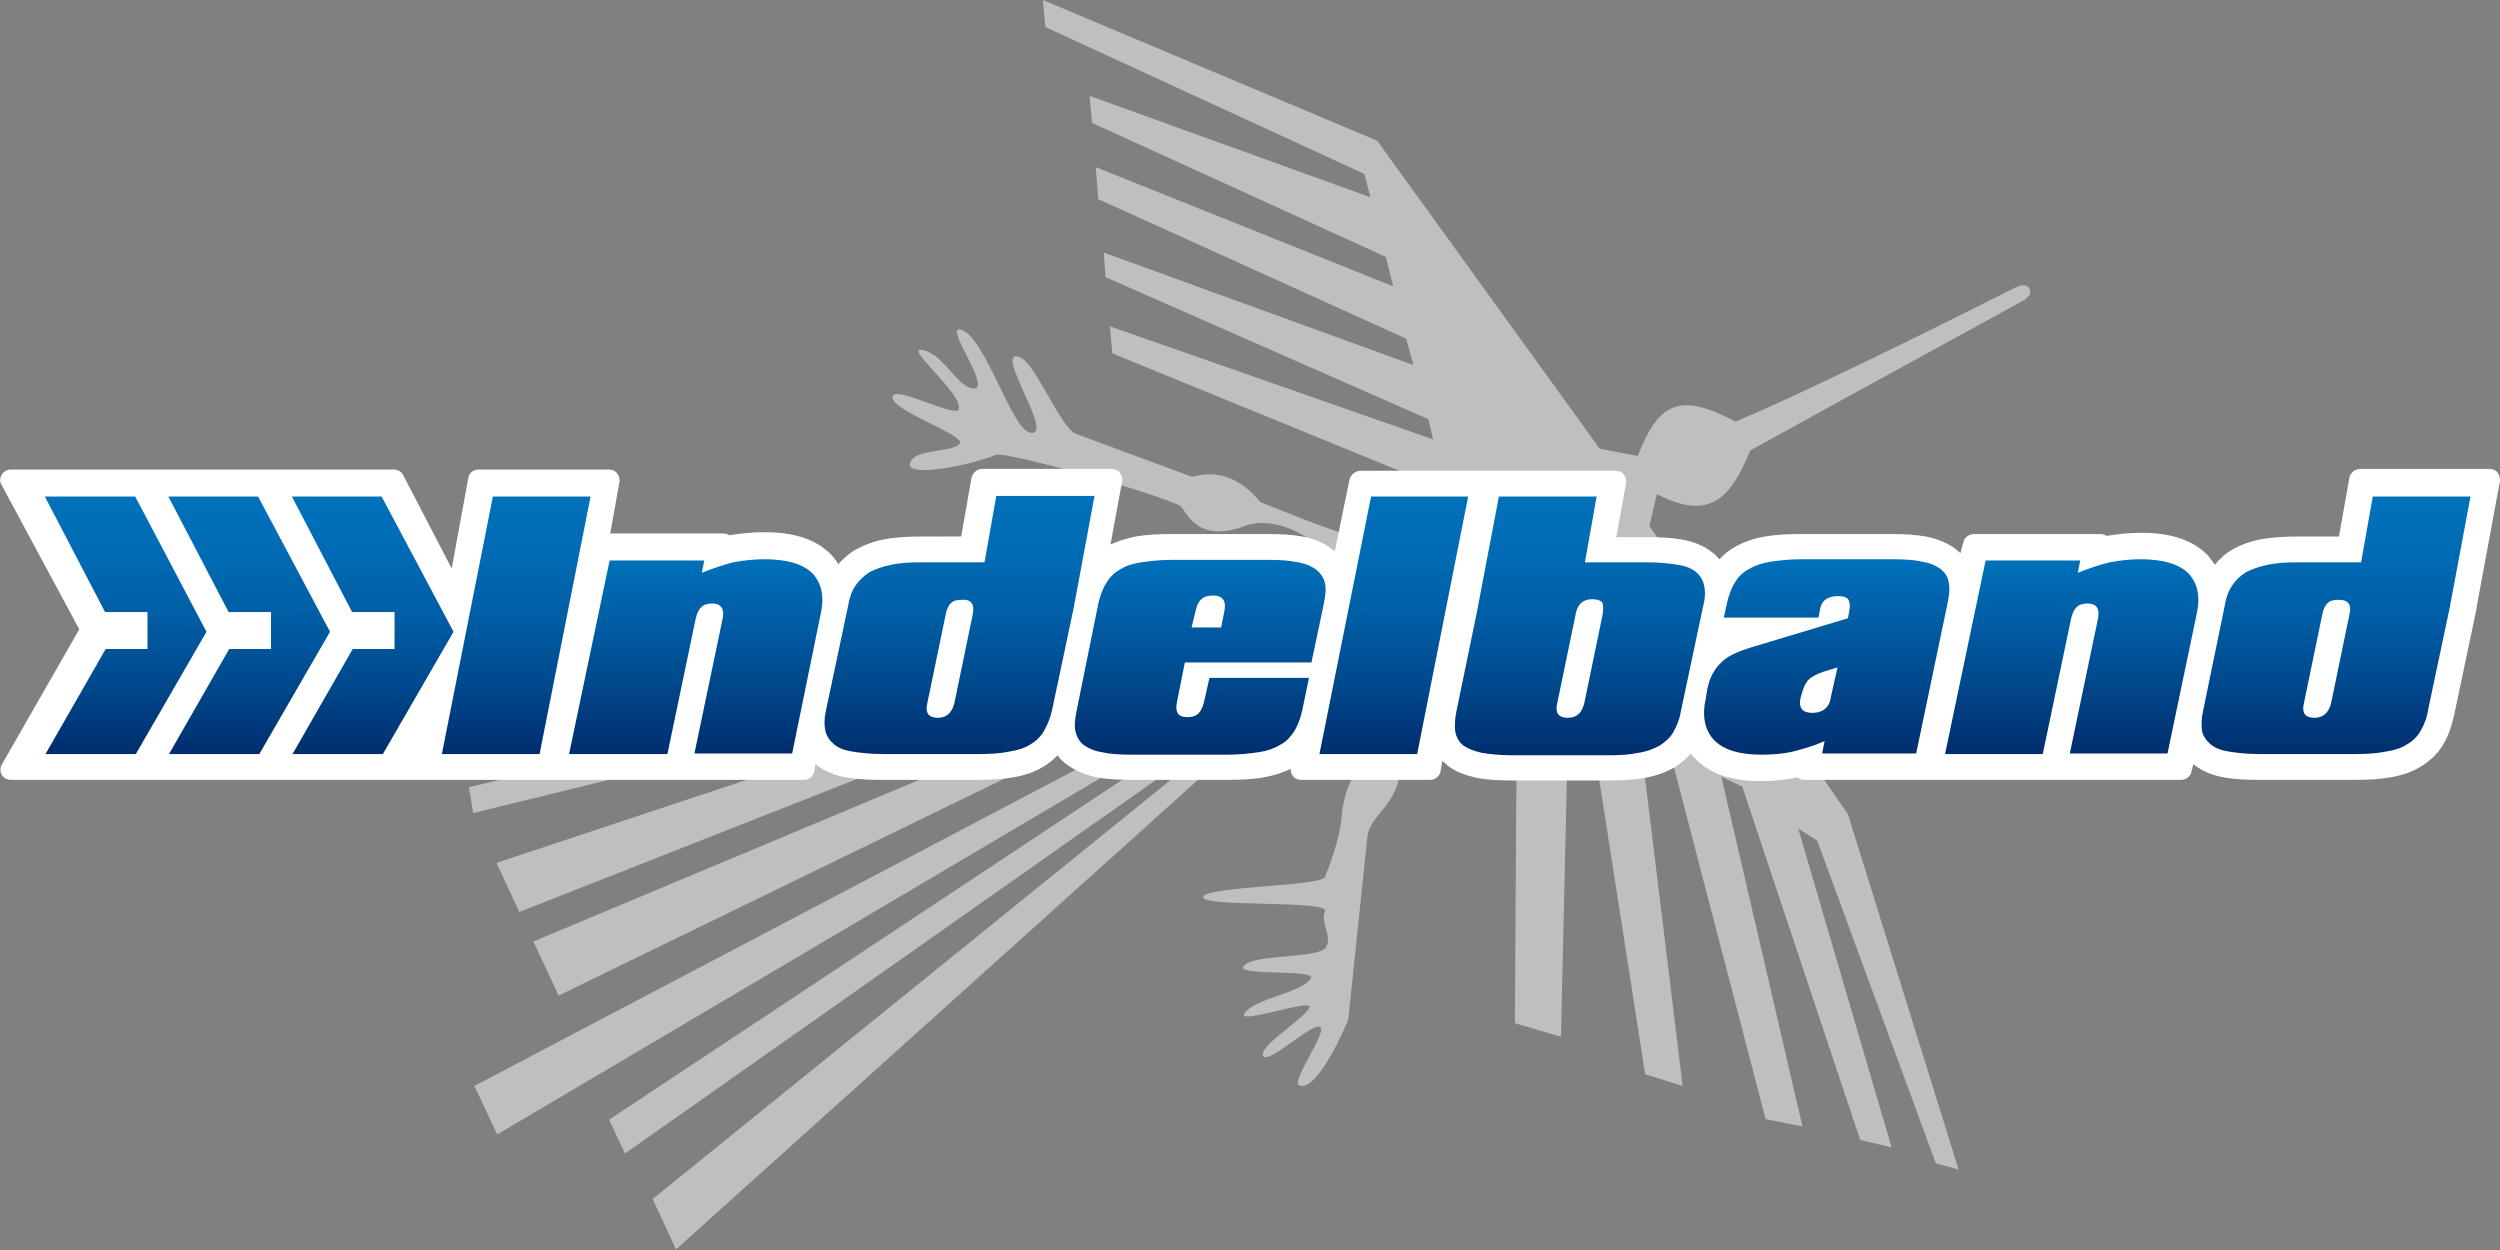 <svg xmlns="http://www.w3.org/2000/svg" xmlns:xlink="http://www.w3.org/1999/xlink" id="Capa_1" x="0px" y="0px" viewBox="0 0 406.8 203.4" style="enable-background:new 0 0 406.8 203.4;" xml:space="preserve"><rect x="0" y="0" width="406.8" height="203.4" fill="#808080" stroke="none"/><style type="text/css">	.st0{fill-rule:evenodd;clip-rule:evenodd;fill:#BFBFBF;}	.st1{fill:#FFFFFF;}	.st2{fill:url(#SVGID_1_);}	.st3{fill:url(#SVGID_2_);}	.st4{fill:url(#SVGID_3_);}	.st5{fill:url(#SVGID_4_);}	.st6{fill:url(#SVGID_5_);}	.st7{fill:url(#SVGID_6_);}	.st8{fill:url(#SVGID_7_);}	.st9{fill:url(#SVGID_8_);}	.st10{fill:url(#SVGID_9_);}	.st11{fill:url(#SVGID_10_);}	.st12{fill:url(#SVGID_11_);}	.st13{fill:url(#SVGID_12_);}</style><g>	<path class="st0" d="M226.7,46.6l-1.2-4.8L177.7,20l-0.4-4.4L223,32.1l-1-3.8L170.1,4.4L169.7,0l54.4,22.9L260.3,73l6.2,1.2   c3.4-8.8,6.9-10.4,15.9-5.6c14.6-6.1,45.5-21.8,45.5-21.8l0,0c0,0,1.7-0.9,2.3,0.1c0.7,1.3-1.3,2.2-1.3,2.2s-30,16.4-44.1,24.2   c-3.4,8.4-7,11.3-15.2,7.1l-1.2,5.2l32.3,46.9l18,57.8l-3.7-1l-19.3-52.5l-3.1-2l15.2,51.9l-5.1-1.2l-19.2-57.5l-3.4-1.6l13.2,56.9   l-6-1.2L270,115.7l-3.9-2.1l7.7,63.1l-6.1-1.9l-10.2-65.4l-2.1-1.8l-1.4,61.1l-7.5-2.2l0.4-63.9l-10.2,3.7   c-5.9,2.5-9.5,10.6-8.9,16.8c0.7,7.7-4.9,9.1-5.3,13.1l-3.1,29.6c0,0.3-5,12.1-8,10.8c-1.4-0.6,4.7-8.8,3.4-9.5   c-1.3-0.7-8.3,6-9.2,4.8c-1-1.6,5.6-5.3,7.4-7.8c1.4-2-11.8,2.8-10.5,0.8c1.7-2.5,9.3-3.3,10.8-5.7c1-1.5-11.9-0.4-11-1.9   c1.3-2.2,12.4-1.2,13.5-3.2c1-1.8-1-4.1-0.2-5.8c1-1.9-20.6-0.6-19.8-2.4c0.8-1.7,19.2-1.7,19.8-3.2c1.5-3.8,2.5-7.1,2.7-9.8   c0.4-4,1.5-6.9,4.8-10.6c7.8-8.7-3.1-11-4.4-10.3l-19.1,10.7l-89.6,80.6l-3.8-8.2l88.5-71.6l-0.9-0.6l-92.1,64.8l-2.6-5.5   l92.7-61.4l-1.2-1L80.9,184.6l-3.7-7.9l112.4-59.1l-1.7-2.8L90.9,162l-4.1-8.8l100.5-42.1l-1.5-2.6L84.5,148.4l-3.7-8l103.4-34.3   L77,132.3l-0.7-4.2l135.3-32.4c1.9-0.4,4.6-1,4.9-2.4c0.7-4.3-8.3-9.9-14-7.7c-8,3-9.5-2.7-10.5-3.3c-4.2-2.2-28.6-8.9-29.9-8.3   c-4.7,1.9-15.5,3.9-13.9,1.1c0.2-0.4,0.8-1.1,2.4-1.4c2.1-0.5,5.1-0.6,5.6-1.6c0.7-1.4-12-5.6-10.9-7.7c0.7-1.5,10.2,3.6,10.7,2.2   c0.9-2.4-9.5-10.6-5.7-9.6c3.3,0.8,5.4,5.8,7.9,6.2c3.7,0.6-5.1-10.8-1.7-9.5c3.9,1.4,8.1,16.1,11.1,16.7   c4.3,0.9-6.2-13.9-1.7-12.3c2.6,0.9,6.6,11.5,9.2,12.5c3,1.1,5.9,2.2,8.9,3.3c3.3,1.2,6.7,2.5,10,3.7c3.9-1.1,7.6-0.1,11.1,4.1   c0,0,12.9,5.3,14.5,5.3c1.8,0,16.9-6.8,16.9-6.8l-55.5-22.7l-0.4-4.4l52.6,18.4l-0.8-3.3l-52.5-23.1l-0.3-4L230,59.4l-1.2-4.3   l-50.1-22.7l-0.4-5.2L226.7,46.6z"></path>	<path class="st1" d="M406.4,76.9c-0.3-0.4-0.8-0.6-1.4-0.6h-20.9c-0.9,0-1.6,0.6-1.8,1.4l-1.7,9.6H374c-2.1,0-4,0.1-5.8,0.4   c-1.8,0.3-3.5,0.9-4.9,1.7c-1.1,0.6-2.1,1.5-2.9,2.5c-0.4-0.6-0.8-1.1-1.2-1.6c-2.8-2.8-6.7-3.6-10.8-3.6c-1.9,0-3.8,0.2-5.6,0.5   c-0.3-0.2-0.7-0.3-1.1-0.3h-20.5c-0.8,0-1.6,0.6-1.7,1.3L319,90c-0.2-0.2-0.5-0.4-0.7-0.6c-1.4-1.1-3.1-1.7-4.9-2.1   c-1.7-0.3-3.5-0.4-5.7-0.4H293c-2.2,0-4.1,0.1-5.8,0.4c-1.8,0.3-3.5,0.9-4.9,1.7c-0.9,0.5-1.8,1.2-2.5,2c-0.4-0.4-0.8-0.9-1.3-1.2   c-1.4-1.1-3.1-1.7-4.8-2c-1.7-0.3-3.5-0.4-5.7-0.4H263l1.6-8.8c0.1-0.5-0.1-1-0.4-1.4c-0.3-0.4-0.8-0.6-1.4-0.6h-41.4   c-0.8,0-1.6,0.6-1.8,1.4l-2.4,11.7c-0.1-0.1-0.2-0.2-0.4-0.3c-1.4-1.1-3.1-1.8-4.9-2.1c-1.7-0.3-3.5-0.4-5.7-0.4h-15.6   c-2.2,0-4,0.1-5.8,0.4c-1.4,0.3-2.8,0.7-4.1,1.3l1.9-10.3c0.1-0.5-0.1-1-0.4-1.4c-0.3-0.4-0.8-0.6-1.4-0.6h-20.9   c-0.9,0-1.6,0.6-1.8,1.4l-1.7,9.6H150c-2.1,0-4,0.1-5.8,0.4c-1.8,0.3-3.4,0.9-4.9,1.7c-1.1,0.6-2.1,1.5-2.9,2.4   c-0.3-0.6-0.8-1.1-1.2-1.6c-2.8-2.8-6.7-3.6-10.9-3.6c-1.9,0-3.8,0.2-5.6,0.5c-0.3-0.2-0.7-0.3-1.1-0.3H99.3l1.5-8.4   c0.1-0.5-0.1-1-0.4-1.4c-0.3-0.4-0.8-0.6-1.4-0.6H77.9c-0.9,0-1.6,0.6-1.7,1.4l-2.7,14.7l-7.9-15.2c-0.3-0.6-0.9-0.9-1.6-0.9H1.8   c-0.6,0-1.2,0.3-1.5,0.8c-0.3,0.5-0.4,1.1-0.1,1.6l12.7,23.6L0.3,124.4c-0.3,0.5-0.3,1.2,0,1.7c0.3,0.5,0.9,0.8,1.5,0.8h129   c0.9,0,1.6-0.6,1.7-1.4l0.2-1.2c0.1,0.1,0.2,0.1,0.2,0.2c1.4,1.1,3.1,1.7,4.8,2c1.7,0.3,3.6,0.4,5.7,0.4h15.6c2.1,0,4-0.1,5.8-0.4   c1.8-0.3,3.4-0.8,4.9-1.7c0.9-0.5,1.7-1.2,2.4-1.9c0.4,0.6,0.9,1.1,1.5,1.5c1.5,1.1,3.1,1.7,4.9,2.1c1.7,0.3,3.6,0.4,5.7,0.4h15.6   c2.1,0,4-0.1,5.8-0.4c1.6-0.3,3-0.7,4.4-1.4c0,0.4,0.1,0.8,0.4,1.2c0.3,0.4,0.8,0.6,1.4,0.6h20.9c0.8,0,1.6-0.6,1.7-1.4l0.3-1.7   c0.3,0.3,0.6,0.5,0.9,0.8c1.4,1.1,3.1,1.6,4.8,2c1.7,0.3,3.5,0.4,5.7,0.4h15.6c2.1,0,4.1-0.1,5.8-0.4c1.8-0.3,3.5-0.9,4.9-1.7   c1-0.6,2-1.4,2.7-2.3c0.2,0.3,0.5,0.6,0.8,0.9c2.7,2.8,6.6,3.6,10.7,3.6c2,0,3.9-0.2,5.8-0.6c0.3,0.2,0.7,0.4,1.1,0.4h61.4   c0.8,0,1.6-0.6,1.7-1.4l0.3-1.2c0.1,0.1,0.1,0.1,0.2,0.2c1.4,1.1,3.1,1.7,4.8,2c1.7,0.3,3.6,0.4,5.7,0.4h15.6c2.1,0,4-0.1,5.7-0.4   c1.8-0.3,3.4-0.8,4.9-1.7c1.5-0.9,2.7-2,3.6-3.4c0.1-0.1,0.1-0.1,0.1-0.2c0.9-1.4,1.4-3,1.8-4.7l3.6-17.1c0.1-0.4,0.1-0.8,0.2-1.2   l3.7-20C406.8,77.8,406.7,77.3,406.4,76.9z"></path>	<linearGradient id="SVGID_1_" gradientUnits="userSpaceOnUse" x1="40.519" y1="122.681" x2="40.519" y2="80.814">		<stop offset="0" style="stop-color:#002E6E"></stop>		<stop offset="0.244" style="stop-color:#00468A"></stop>		<stop offset="0.538" style="stop-color:#005EA5"></stop>		<stop offset="0.8" style="stop-color:#006CB5"></stop>		<stop offset="1" style="stop-color:#0071BB"></stop>	</linearGradient>	<polygon class="st2" points="42,80.8 27.4,80.8 37.2,99.6 44.1,99.6 44.1,105.6 37.3,105.6 27.5,122.7 42.2,122.7 53.7,102.8  "></polygon>	<linearGradient id="SVGID_2_" gradientUnits="userSpaceOnUse" x1="20.427" y1="122.681" x2="20.427" y2="80.814">		<stop offset="0" style="stop-color:#002E6E"></stop>		<stop offset="0.244" style="stop-color:#00468A"></stop>		<stop offset="0.538" style="stop-color:#005EA5"></stop>		<stop offset="0.8" style="stop-color:#006CB5"></stop>		<stop offset="1" style="stop-color:#0071BB"></stop>	</linearGradient>	<polygon class="st3" points="22,80.8 7.3,80.8 17.1,99.6 24,99.6 24,105.6 17.2,105.6 7.4,122.7 22.1,122.7 33.6,102.8  "></polygon>	<linearGradient id="SVGID_3_" gradientUnits="userSpaceOnUse" x1="113.217" y1="122.681" x2="113.217" y2="90.961">		<stop offset="0" style="stop-color:#002E6E"></stop>		<stop offset="0.553" style="stop-color:#00559B"></stop>		<stop offset="1" style="stop-color:#0071BB"></stop>	</linearGradient>	<path class="st4" d="M99.2,91.2h15.4l-0.4,2c1.8-0.7,3.5-1.3,5.1-1.7c1.6-0.3,3.3-0.5,5.1-0.5c3.7,0,6.3,0.8,7.8,2.3   c1.5,1.6,2,3.8,1.3,6.8l-4.6,22.5H113l4.6-22c0.3-1.6-0.3-2.4-1.7-2.4c-0.8,0-1.4,0.2-1.8,0.6c-0.4,0.4-0.7,1-0.9,1.9l-4.6,22H92.6   L99.2,91.2z"></path>	<linearGradient id="SVGID_4_" gradientUnits="userSpaceOnUse" x1="156.101" y1="122.785" x2="156.101" y2="80.814">		<stop offset="0" style="stop-color:#002E6E"></stop>		<stop offset="0.244" style="stop-color:#00468A"></stop>		<stop offset="0.538" style="stop-color:#005EA5"></stop>		<stop offset="0.8" style="stop-color:#006CB5"></stop>		<stop offset="1" style="stop-color:#0071BB"></stop>	</linearGradient>	<path class="st5" d="M162.1,80.8l-1.9,10.7H150c-2,0-3.6,0.1-5,0.4c-1.4,0.3-2.6,0.7-3.5,1.2c-0.9,0.6-1.7,1.3-2.3,2.2   c-0.6,0.9-1,2-1.2,3.3l-3.6,17c-0.3,1.3-0.3,2.4-0.1,3.3c0.2,0.9,0.7,1.6,1.4,2.2c0.7,0.6,1.7,1,3,1.2c1.3,0.2,2.9,0.4,4.9,0.4   h15.6c2,0,3.6-0.1,5-0.4c1.4-0.2,2.6-0.6,3.5-1.2c0.9-0.5,1.7-1.3,2.2-2.2c0.5-0.9,1-2,1.3-3.4l3.6-17c0-0.2,0-0.4,0.1-0.6   l3.2-17.2H162.1z M158.3,99.9l-3,14.5c-0.4,1.6-1.3,2.4-2.7,2.4c-1.5,0-2.1-0.8-1.7-2.4l3-14.5c0.2-0.9,0.5-1.5,0.9-1.8   c0.4-0.4,1-0.5,1.8-0.5C158,97.5,158.6,98.3,158.3,99.9z"></path>	<linearGradient id="SVGID_5_" gradientUnits="userSpaceOnUse" x1="195.3" y1="122.785" x2="195.3" y2="91.061">		<stop offset="0" style="stop-color:#002E6E"></stop>		<stop offset="0.553" style="stop-color:#00559B"></stop>		<stop offset="1" style="stop-color:#0071BB"></stop>	</linearGradient>	<path class="st6" d="M210.6,119c-0.6,0.9-1.3,1.7-2.3,2.2c-1,0.6-2.1,1-3.5,1.2c-1.4,0.2-3.1,0.4-5,0.4h-15.6c-2,0-3.6-0.1-4.9-0.4   c-1.3-0.2-2.3-0.7-3-1.2c-0.7-0.6-1.1-1.3-1.3-2.2c-0.2-0.9-0.1-2,0.2-3.4l3.5-17.3c0.3-1.3,0.7-2.5,1.3-3.4   c0.5-0.9,1.3-1.7,2.2-2.2c0.9-0.6,2.1-1,3.5-1.2c1.4-0.2,3.1-0.4,5-0.4h15.6c2,0,3.6,0.1,4.9,0.4c1.3,0.2,2.3,0.7,3,1.2   c0.7,0.6,1.2,1.3,1.4,2.2c0.2,0.9,0.1,2-0.2,3.4l-2,9.5h-20.6l-1.3,6.5c-0.3,1.6,0.2,2.4,1.7,2.4c0.8,0,1.4-0.2,1.8-0.6   c0.4-0.4,0.7-1,0.9-1.8l0.9-4H213l-1.1,5.3C211.6,116.9,211.2,118,210.6,119z M193.9,102.1h4.8l0.5-2.5c0.4-1.8-0.2-2.7-1.8-2.7   c-0.8,0-1.5,0.2-1.9,0.6c-0.5,0.4-0.8,1.1-1,2.1L193.9,102.1z"></path>	<linearGradient id="SVGID_6_" gradientUnits="userSpaceOnUse" x1="226.835" y1="122.681" x2="226.835" y2="80.814">		<stop offset="0" style="stop-color:#002E6E"></stop>		<stop offset="0.244" style="stop-color:#00468A"></stop>		<stop offset="0.538" style="stop-color:#005EA5"></stop>		<stop offset="0.8" style="stop-color:#006CB5"></stop>		<stop offset="1" style="stop-color:#0071BB"></stop>	</linearGradient>	<path class="st7" d="M223.1,80.8h15.8l-8.3,41.9h-15.9L223.1,80.8z"></path>	<linearGradient id="SVGID_7_" gradientUnits="userSpaceOnUse" x1="257.061" y1="122.785" x2="257.061" y2="80.814">		<stop offset="0" style="stop-color:#002E6E"></stop>		<stop offset="0.244" style="stop-color:#00468A"></stop>		<stop offset="0.538" style="stop-color:#005EA5"></stop>		<stop offset="0.8" style="stop-color:#006CB5"></stop>		<stop offset="1" style="stop-color:#0071BB"></stop>	</linearGradient>	<path class="st8" d="M277.3,95.3c-0.2-0.9-0.6-1.6-1.3-2.2c-0.7-0.6-1.7-1-3-1.2c-1.3-0.2-2.9-0.4-4.9-0.4h-10.2l1.9-10.7h-15.9   l-3.6,18.9l-3.3,16c-0.3,1.4-0.3,2.5-0.2,3.4c0.2,0.9,0.6,1.6,1.3,2.2c0.7,0.5,1.7,0.9,3,1.2c1.3,0.2,2.9,0.4,4.9,0.4h15.6   c2,0,3.6-0.1,5-0.4c1.4-0.2,2.6-0.7,3.5-1.2c0.9-0.6,1.7-1.3,2.2-2.2c0.5-0.9,1-2,1.2-3.3l3.6-17C277.5,97.3,277.5,96.2,277.3,95.3   z M260.8,99.9l-3,14.5c-0.4,1.6-1.2,2.4-2.7,2.4c-1.5,0-2.1-0.8-1.7-2.4l3-14.5c0.3-1.6,1.2-2.4,2.7-2.4c0.8,0,1.3,0.2,1.6,0.5   C260.9,98.4,260.9,99,260.8,99.9z"></path>	<linearGradient id="SVGID_8_" gradientUnits="userSpaceOnUse" x1="297.202" y1="122.933" x2="297.202" y2="91.061">		<stop offset="0" style="stop-color:#002E6E"></stop>		<stop offset="0.553" style="stop-color:#00559B"></stop>		<stop offset="1" style="stop-color:#0071BB"></stop>	</linearGradient>	<path class="st9" d="M300.9,99.5c0.2-1,0.1-1.6-0.2-2c-0.3-0.4-0.9-0.5-1.7-0.5c-0.8,0-1.5,0.2-2,0.6c-0.5,0.4-0.8,1-0.9,1.9   l-0.2,1h-15.4l0.5-2.3c0.3-1.3,0.7-2.5,1.3-3.4c0.5-0.9,1.3-1.7,2.3-2.2c1-0.6,2.2-1,3.5-1.2c1.4-0.2,3.1-0.4,5-0.4h14.8   c2,0,3.6,0.1,4.9,0.4c1.3,0.2,2.3,0.7,3,1.2c0.7,0.6,1.2,1.3,1.3,2.2c0.2,0.9,0.1,2-0.2,3.4l-5.1,24.4h-15.3l0.4-2   c-1.8,0.8-3.6,1.3-5.2,1.7c-1.7,0.4-3.4,0.5-5.1,0.5c-3.6,0-6.2-0.8-7.7-2.4c-1.5-1.6-2-3.9-1.3-6.9l0.2-1.3c0.2-1,0.5-1.9,0.9-2.6   c0.4-0.7,0.9-1.4,1.5-1.9c0.6-0.6,1.4-1.1,2.4-1.5c0.9-0.4,2.1-0.8,3.5-1.2l14.6-4.4L300.9,99.5z M299,108.6l-2.3,0.7   c-1.1,0.4-1.9,0.8-2.4,1.3c-0.5,0.5-0.8,1.2-1.1,2.2l-0.2,0.7c-0.4,1.7,0.3,2.5,1.9,2.5c0.8,0,1.5-0.2,2-0.6c0.5-0.4,0.9-1,1-1.9   L299,108.6z"></path>	<linearGradient id="SVGID_9_" gradientUnits="userSpaceOnUse" x1="337.18" y1="122.681" x2="337.18" y2="90.961">		<stop offset="0" style="stop-color:#002E6E"></stop>		<stop offset="0.553" style="stop-color:#00559B"></stop>		<stop offset="1" style="stop-color:#0071BB"></stop>	</linearGradient>	<path class="st10" d="M323.1,91.2h15.4l-0.4,2c1.8-0.7,3.5-1.3,5.2-1.7c1.6-0.3,3.3-0.5,5-0.5c3.7,0,6.3,0.8,7.8,2.3   c1.5,1.6,2,3.8,1.3,6.8l-4.7,22.5h-15.9l4.6-22c0.3-1.6-0.3-2.4-1.7-2.4c-0.8,0-1.4,0.2-1.8,0.6c-0.4,0.4-0.7,1-0.9,1.9l-4.6,22   h-15.9L323.1,91.2z"></path>	<linearGradient id="SVGID_10_" gradientUnits="userSpaceOnUse" x1="380.073" y1="122.785" x2="380.073" y2="80.814">		<stop offset="0" style="stop-color:#002E6E"></stop>		<stop offset="0.244" style="stop-color:#00468A"></stop>		<stop offset="0.538" style="stop-color:#005EA5"></stop>		<stop offset="0.8" style="stop-color:#006CB5"></stop>		<stop offset="1" style="stop-color:#0071BB"></stop>	</linearGradient>	<path class="st11" d="M402,80.8h-15.9l-1.9,10.7H374c-2,0-3.6,0.1-5,0.4c-1.4,0.3-2.6,0.7-3.5,1.2c-1,0.6-1.7,1.3-2.3,2.2   c-0.6,0.9-1,2-1.2,3.3l-3.5,17c-0.3,1.3-0.3,2.4-0.2,3.3c0.2,0.9,0.7,1.6,1.4,2.2c0.7,0.6,1.7,1,3,1.2c1.3,0.2,2.9,0.4,4.9,0.4   h15.6c1.9,0,3.6-0.1,5-0.4c1.4-0.2,2.6-0.6,3.5-1.2c0.9-0.5,1.7-1.3,2.2-2.2c0.5-0.9,1-2,1.2-3.4l3.6-17c0-0.2,0-0.4,0.1-0.6   L402,80.8z M376.6,116.8c-1.5,0-2.1-0.8-1.7-2.4l3-14.5c0.2-0.9,0.5-1.5,0.9-1.8c0.4-0.4,1-0.5,1.8-0.5c1.5,0,2.1,0.8,1.7,2.4   l-3,14.5C378.9,116,378,116.8,376.6,116.8z"></path>	<linearGradient id="SVGID_11_" gradientUnits="userSpaceOnUse" x1="83.992" y1="122.681" x2="83.992" y2="80.814">		<stop offset="0" style="stop-color:#002E6E"></stop>		<stop offset="0.244" style="stop-color:#00468A"></stop>		<stop offset="0.538" style="stop-color:#005EA5"></stop>		<stop offset="0.8" style="stop-color:#006CB5"></stop>		<stop offset="1" style="stop-color:#0071BB"></stop>	</linearGradient>	<path class="st12" d="M80.2,80.8h15.9l-8.3,41.9H71.9L80.2,80.8z"></path>	<linearGradient id="SVGID_12_" gradientUnits="userSpaceOnUse" x1="60.614" y1="122.681" x2="60.614" y2="80.814">		<stop offset="0" style="stop-color:#002E6E"></stop>		<stop offset="0.244" style="stop-color:#00468A"></stop>		<stop offset="0.538" style="stop-color:#005EA5"></stop>		<stop offset="0.8" style="stop-color:#006CB5"></stop>		<stop offset="1" style="stop-color:#0071BB"></stop>	</linearGradient>	<polygon class="st13" points="62.1,80.8 47.5,80.8 57.3,99.6 64.2,99.6 64.2,105.6 57.4,105.6 47.6,122.7 62.3,122.7 73.8,102.8     "></polygon></g></svg>